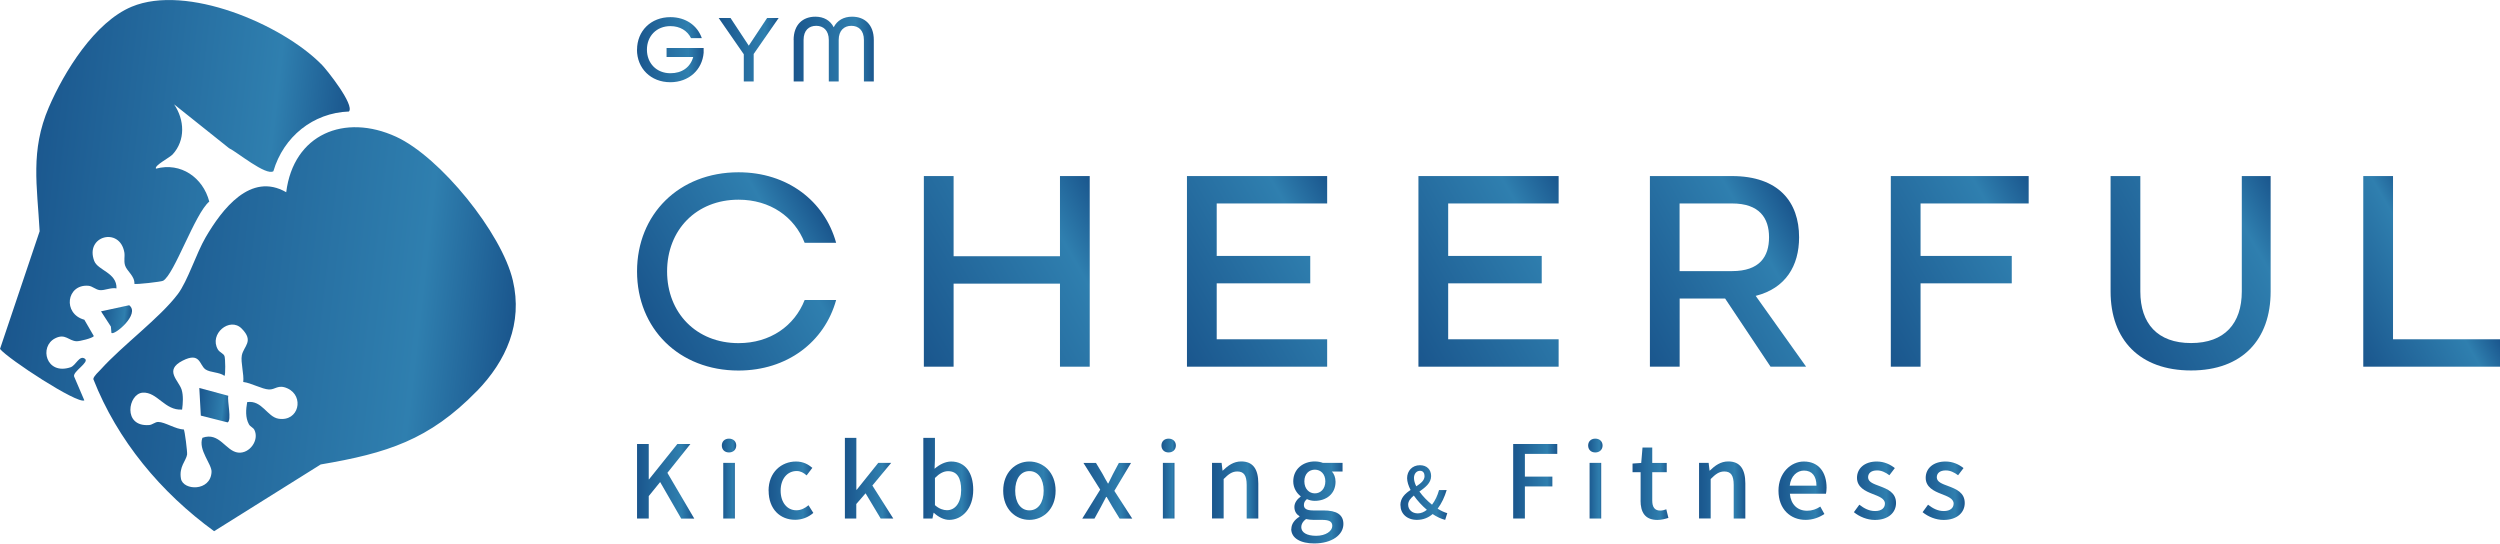 <?xml version="1.0" encoding="UTF-8"?>
<svg id="_レイヤー_2" data-name="レイヤー 2" xmlns="http://www.w3.org/2000/svg" xmlns:xlink="http://www.w3.org/1999/xlink" viewBox="0 0 331.14 71.99">
  <defs>
    <style>
      .cls-1 {
        fill: url(#_新規グラデーションスウォッチ_1-18);
      }

      .cls-2 {
        fill: url(#_新規グラデーションスウォッチ_1-9);
      }

      .cls-3 {
        fill: url(#_新規グラデーションスウォッチ_1-3);
      }

      .cls-4 {
        fill: url(#_新規グラデーションスウォッチ_1-26);
      }

      .cls-5 {
        fill: url(#_新規グラデーションスウォッチ_1-22);
      }

      .cls-6 {
        fill: url(#_新規グラデーションスウォッチ_1-5);
      }

      .cls-7 {
        fill: url(#_新規グラデーションスウォッチ_1-11);
      }

      .cls-8 {
        fill: url(#_新規グラデーションスウォッチ_1-4);
      }

      .cls-9 {
        fill: url(#_新規グラデーションスウォッチ_1-23);
      }

      .cls-10 {
        fill: url(#_新規グラデーションスウォッチ_1-25);
      }

      .cls-11 {
        fill: url(#_新規グラデーションスウォッチ_1-29);
      }

      .cls-12 {
        fill: url(#_新規グラデーションスウォッチ_1-19);
      }

      .cls-13 {
        fill: url(#_新規グラデーションスウォッチ_1-21);
      }

      .cls-14 {
        fill: url(#_新規グラデーションスウォッチ_1-32);
      }

      .cls-15 {
        fill: url(#_新規グラデーションスウォッチ_1-8);
      }

      .cls-16 {
        fill: url(#_新規グラデーションスウォッチ_1);
      }

      .cls-17 {
        fill: url(#_新規グラデーションスウォッチ_1-20);
      }

      .cls-18 {
        fill: url(#_新規グラデーションスウォッチ_1-2);
      }

      .cls-19 {
        fill: url(#_新規グラデーションスウォッチ_1-10);
      }

      .cls-20 {
        fill: url(#_新規グラデーションスウォッチ_1-13);
      }

      .cls-21 {
        fill: url(#_新規グラデーションスウォッチ_1-15);
      }

      .cls-22 {
        fill: url(#_新規グラデーションスウォッチ_1-12);
      }

      .cls-23 {
        fill: url(#_新規グラデーションスウォッチ_1-14);
      }

      .cls-24 {
        fill: url(#_新規グラデーションスウォッチ_1-7);
      }

      .cls-25 {
        fill: url(#_新規グラデーションスウォッチ_1-27);
      }

      .cls-26 {
        fill: url(#_新規グラデーションスウォッチ_1-31);
      }

      .cls-27 {
        fill: url(#_新規グラデーションスウォッチ_1-28);
      }

      .cls-28 {
        fill: url(#_新規グラデーションスウォッチ_1-17);
      }

      .cls-29 {
        fill: url(#_新規グラデーションスウォッチ_1-24);
      }

      .cls-30 {
        fill: url(#_新規グラデーションスウォッチ_1-16);
      }

      .cls-31 {
        fill: url(#_新規グラデーションスウォッチ_1-6);
      }

      .cls-32 {
        fill: url(#_新規グラデーションスウォッチ_1-33);
      }

      .cls-33 {
        fill: url(#_新規グラデーションスウォッチ_1-30);
      }
    </style>
    <linearGradient id="_新規グラデーションスウォッチ_1" data-name="新規グラデーションスウォッチ 1" x1="86.1" y1="42.7" x2="109.51" y2="29.19" gradientUnits="userSpaceOnUse">
      <stop offset="0" stop-color="#1a568d"/>
      <stop offset=".77" stop-color="#2f7faf"/>
      <stop offset="1" stop-color="#1a568d"/>
    </linearGradient>
    <linearGradient id="_新規グラデーションスウォッチ_1-2" data-name="新規グラデーションスウォッチ 1" x1="119.64" y1="43.86" x2="147.06" y2="28.03" xlink:href="#_新規グラデーションスウォッチ_1"/>
    <linearGradient id="_新規グラデーションスウォッチ_1-3" data-name="新規グラデーションスウォッチ 1" x1="154.08" y1="43.12" x2="178.94" y2="28.77" xlink:href="#_新規グラデーションスウォッチ_1"/>
    <linearGradient id="_新規グラデーションスウォッチ_1-4" data-name="新規グラデーションスウォッチ 1" x1="184.73" y1="43.12" x2="209.59" y2="28.77" xlink:href="#_新規グラデーションスウォッチ_1"/>
    <linearGradient id="_新規グラデーションスウォッチ_1-5" data-name="新規グラデーションスウォッチ 1" x1="215.65" y1="43.58" x2="239.01" y2="30.09" xlink:href="#_新規グラデーションスウォッチ_1"/>
    <linearGradient id="_新規グラデーションスウォッチ_1-6" data-name="新規グラデーションスウォッチ 1" x1="245.48" y1="39.96" x2="270.11" y2="25.74" xlink:href="#_新規グラデーションスウォッチ_1"/>
    <linearGradient id="_新規グラデーションスウォッチ_1-7" data-name="新規グラデーションスウォッチ 1" x1="278.81" y1="40.72" x2="302.81" y2="26.87" xlink:href="#_新規グラデーションスウォッチ_1"/>
    <linearGradient id="_新規グラデーションスウォッチ_1-8" data-name="新規グラデーションスウォッチ 1" x1="309.83" y1="43.02" x2="324.98" y2="34.28" xlink:href="#_新規グラデーションスウォッチ_1"/>
    <linearGradient id="_新規グラデーションスウォッチ_1-9" data-name="新規グラデーションスウォッチ 1" x1="84.38" y1="63.74" x2="91.96" y2="63.74" xlink:href="#_新規グラデーションスウォッチ_1"/>
    <linearGradient id="_新規グラデーションスウォッチ_1-10" data-name="新規グラデーションスウォッチ 1" x1="95.61" y1="63.39" x2="97.53" y2="63.39" xlink:href="#_新規グラデーションスウォッチ_1"/>
    <linearGradient id="_新規グラデーションスウォッチ_1-11" data-name="新規グラデーションスウォッチ 1" x1="101.8" y1="64.99" x2="107.72" y2="64.99" xlink:href="#_新規グラデーションスウォッチ_1"/>
    <linearGradient id="_新規グラデーションスウォッチ_1-12" data-name="新規グラデーションスウォッチ 1" x1="111.92" y1="63.34" x2="118.34" y2="63.34" xlink:href="#_新規グラデーションスウォッチ_1"/>
    <linearGradient id="_新規グラデーションスウォッチ_1-13" data-name="新規グラデーションスウォッチ 1" x1="122.3" y1="63.43" x2="128.91" y2="63.43" xlink:href="#_新規グラデーションスウォッチ_1"/>
    <linearGradient id="_新規グラデーションスウォッチ_1-14" data-name="新規グラデーションスウォッチ 1" x1="132.88" y1="64.99" x2="139.82" y2="64.99" xlink:href="#_新規グラデーションスウォッチ_1"/>
    <linearGradient id="_新規グラデーションスウォッチ_1-15" data-name="新規グラデーションスウォッチ 1" x1="143.34" y1="65" x2="149.97" y2="65" xlink:href="#_新規グラデーションスウォッチ_1"/>
    <linearGradient id="_新規グラデーションスウォッチ_1-16" data-name="新規グラデーションスウォッチ 1" x1="153.84" y1="63.39" x2="155.76" y2="63.39" xlink:href="#_新規グラデーションスウォッチ_1"/>
    <linearGradient id="_新規グラデーションスウォッチ_1-17" data-name="新規グラデーションスウォッチ 1" x1="160.55" y1="64.9" x2="166.67" y2="64.9" xlink:href="#_新規グラデーションスウォッチ_1"/>
    <linearGradient id="_新規グラデーションスウォッチ_1-18" data-name="新規グラデーションスウォッチ 1" x1="171.05" y1="66.56" x2="177.96" y2="66.56" xlink:href="#_新規グラデーションスウォッチ_1"/>
    <linearGradient id="_新規グラデーションスウォッチ_1-19" data-name="新規グラデーションスウォッチ 1" x1="185.49" y1="65.24" x2="191.69" y2="65.24" xlink:href="#_新規グラデーションスウォッチ_1"/>
    <linearGradient id="_新規グラデーションスウォッチ_1-20" data-name="新規グラデーションスウォッチ 1" x1="200.43" y1="63.74" x2="206.27" y2="63.74" xlink:href="#_新規グラデーションスウォッチ_1"/>
    <linearGradient id="_新規グラデーションスウォッチ_1-21" data-name="新規グラデーションスウォッチ 1" x1="210.36" y1="63.39" x2="212.28" y2="63.39" xlink:href="#_新規グラデーションスウォッチ_1"/>
    <linearGradient id="_新規グラデーションスウォッチ_1-22" data-name="新規グラデーションスウォッチ 1" x1="216.24" y1="64.06" x2="221" y2="64.06" xlink:href="#_新規グラデーションスウォッチ_1"/>
    <linearGradient id="_新規グラデーションスウォッチ_1-23" data-name="新規グラデーションスウォッチ 1" x1="225.06" y1="64.9" x2="231.18" y2="64.9" xlink:href="#_新規グラデーションスウォッチ_1"/>
    <linearGradient id="_新規グラデーションスウォッチ_1-24" data-name="新規グラデーションスウォッチ 1" x1="235.57" y1="64.99" x2="241.94" y2="64.99" xlink:href="#_新規グラデーションスウォッチ_1"/>
    <linearGradient id="_新規グラデーションスウォッチ_1-25" data-name="新規グラデーションスウォッチ 1" x1="245.56" y1="64.99" x2="251.13" y2="64.99" xlink:href="#_新規グラデーションスウォッチ_1"/>
    <linearGradient id="_新規グラデーションスウォッチ_1-26" data-name="新規グラデーションスウォッチ 1" x1="254.66" y1="64.99" x2="260.24" y2="64.99" xlink:href="#_新規グラデーションスウォッチ_1"/>
    <linearGradient id="_新規グラデーションスウォッチ_1-27" data-name="新規グラデーションスウォッチ 1" x1="-4.62" y1="9.23" x2="49.95" y2="9.23" gradientTransform="translate(19.07 32.14) rotate(6.54)" xlink:href="#_新規グラデーションスウォッチ_1"/>
    <linearGradient id="_新規グラデーションスウォッチ_1-28" data-name="新規グラデーションスウォッチ 1" x1="-17.34" y1="-5.35" x2="25.06" y2="-5.35" gradientTransform="translate(19.07 32.14) rotate(6.54)" xlink:href="#_新規グラデーションスウォッチ_1"/>
    <linearGradient id="_新規グラデーションスウォッチ_1-29" data-name="新規グラデーションスウォッチ 1" x1="-4.62" y1="10.43" x2="-.53" y2="10.43" gradientTransform="translate(19.07 32.14) rotate(6.54)" xlink:href="#_新規グラデーションスウォッチ_1"/>
    <linearGradient id="_新規グラデーションスウォッチ_1-30" data-name="新規グラデーションスウォッチ 1" x1="9.48" y1="20.35" x2="13.88" y2="20.35" gradientTransform="translate(19.07 32.14) rotate(6.54)" xlink:href="#_新規グラデーションスウォッチ_1"/>
    <linearGradient id="_新規グラデーションスウォッチ_1-31" data-name="新規グラデーションスウォッチ 1" x1="95.19" y1="6.59" x2="103.14" y2="6.59" xlink:href="#_新規グラデーションスウォッチ_1"/>
    <linearGradient id="_新規グラデーションスウォッチ_1-32" data-name="新規グラデーションスウォッチ 1" x1="105.12" y1="6.5" x2="115.75" y2="6.5" xlink:href="#_新規グラデーションスウォッチ_1"/>
    <linearGradient id="_新規グラデーションスウォッチ_1-33" data-name="新規グラデーションスウォッチ 1" x1="84.38" y1="6.59" x2="93.2" y2="6.59" xlink:href="#_新規グラデーションスウォッチ_1"/>
  </defs>
  <g id="_レイヤー_1-2" data-name="レイヤー 1">
    <g>
      <path class="cls-16" d="M84.38,35.95c0-7.57,5.56-13.13,13.44-13.13,6.45,0,11.39,3.78,12.93,9.34h-4.17c-1.35-3.44-4.56-5.71-8.76-5.71-5.6,0-9.46,4.02-9.46,9.5s3.86,9.5,9.46,9.5c4.21,0,7.41-2.28,8.76-5.71h4.17c-1.54,5.56-6.49,9.34-12.93,9.34-7.88,0-13.44-5.56-13.44-13.13Z"/>
      <path class="cls-18" d="M122.37,23.32h3.94v10.62h14.09v-10.62h3.94v25.25h-3.94v-11h-14.09v11h-3.94v-25.25Z"/>
      <path class="cls-3" d="M157.22,23.32h18.57v3.63h-14.63v6.95h12.39v3.63h-12.39v7.41h14.63v3.63h-18.57v-25.25Z"/>
      <path class="cls-8" d="M187.88,23.32h18.57v3.63h-14.63v6.95h12.39v3.63h-12.39v7.41h14.63v3.63h-18.57v-25.25Z"/>
      <path class="cls-6" d="M218.53,23.32h10.85c6.22,0,8.92,3.44,8.92,8.11,0,3.78-1.78,6.76-5.75,7.76l6.68,9.38h-4.71l-6.02-9.03h-6.02v9.03h-3.94v-25.25ZM229.42,35.91c3.67,0,4.9-1.93,4.9-4.48s-1.27-4.48-4.9-4.48h-6.95v8.96h6.95Z"/>
      <path class="cls-31" d="M250.45,23.32h18.26v3.63h-14.32v6.95h12.08v3.63h-12.08v11.04h-3.94v-25.25Z"/>
      <path class="cls-24" d="M279.56,38.61v-15.29h3.94v15.29c0,4.25,2.28,6.83,6.72,6.83s6.72-2.59,6.72-6.83v-15.29h3.82v15.29c0,6.37-3.75,10.46-10.54,10.46s-10.66-4.05-10.66-10.46Z"/>
      <path class="cls-15" d="M313.03,23.32h3.94v21.62h14.17v3.63h-18.11v-25.25Z"/>
    </g>
    <g>
      <path class="cls-2" d="M84.38,58.81h1.55v4.68h.04l3.75-4.68h1.73l-3.05,3.82,3.56,6.06h-1.73l-2.79-4.84-1.51,1.86v2.97h-1.55v-9.87Z"/>
      <path class="cls-19" d="M95.61,59.01c0-.55.39-.91.95-.91s.96.36.96.91-.4.92-.96.92-.95-.36-.95-.92ZM95.8,61.31h1.54v7.37h-1.54v-7.37Z"/>
      <path class="cls-7" d="M101.8,65c0-2.45,1.7-3.87,3.64-3.87.94,0,1.62.38,2.16.84l-.76,1c-.4-.36-.82-.58-1.31-.58-1.25,0-2.13,1.04-2.13,2.6s.86,2.6,2.08,2.6c.62,0,1.17-.29,1.61-.67l.64,1.02c-.68.6-1.55.91-2.4.91-2,0-3.52-1.41-3.52-3.86Z"/>
      <path class="cls-22" d="M111.92,58h1.51v6.87h.05l2.85-3.56h1.71l-2.49,3,2.77,4.37h-1.67l-2-3.34-1.23,1.42v1.92h-1.51v-10.68Z"/>
      <path class="cls-20" d="M123.7,67.92h-.04l-.15.76h-1.21v-10.68h1.54v2.83l-.05,1.26c.63-.55,1.42-.96,2.2-.96,1.86,0,2.92,1.49,2.92,3.75,0,2.53-1.51,3.98-3.18,3.98-.67,0-1.41-.35-2.04-.94ZM127.31,64.9c0-1.54-.5-2.49-1.73-2.49-.58,0-1.14.29-1.74.9v3.6c.56.5,1.14.67,1.59.67,1.07,0,1.88-.95,1.88-2.68Z"/>
      <path class="cls-23" d="M132.88,65c0-2.45,1.65-3.87,3.47-3.87s3.47,1.42,3.47,3.87-1.65,3.86-3.47,3.86-3.47-1.41-3.47-3.86ZM138.24,65c0-1.55-.72-2.6-1.89-2.6s-1.88,1.04-1.88,2.6.72,2.6,1.88,2.6,1.89-1.03,1.89-2.6Z"/>
      <path class="cls-21" d="M145.72,64.84l-2.21-3.52h1.66l.88,1.47c.21.42.46.83.7,1.25h.05c.2-.42.42-.83.62-1.25l.78-1.47h1.61l-2.21,3.7,2.37,3.67h-1.67l-.96-1.57c-.24-.43-.5-.88-.76-1.3h-.07c-.23.42-.46.86-.68,1.3l-.86,1.57h-1.62l2.38-3.84Z"/>
      <path class="cls-30" d="M153.84,59.01c0-.55.39-.91.95-.91s.96.36.96.91-.4.92-.96.92-.95-.36-.95-.92ZM154.03,61.31h1.54v7.37h-1.54v-7.37Z"/>
      <path class="cls-28" d="M160.55,61.31h1.26l.12,1.02h.04c.68-.66,1.43-1.21,2.44-1.21,1.57,0,2.26,1.04,2.26,2.92v4.64h-1.54v-4.45c0-1.27-.38-1.78-1.25-1.78-.68,0-1.15.35-1.8,1v5.22h-1.54v-7.37Z"/>
      <path class="cls-1" d="M171.05,70.05c0-.62.39-1.19,1.07-1.61v-.07c-.38-.23-.67-.62-.67-1.22s.42-1.07.83-1.37v-.05c-.51-.39-.98-1.08-.98-1.97,0-1.66,1.33-2.64,2.85-2.64.42,0,.79.08,1.07.19h2.61v1.15h-1.41c.28.29.48.79.48,1.35,0,1.61-1.22,2.53-2.76,2.53-.33,0-.71-.08-1.03-.23-.24.21-.4.42-.4.78,0,.44.29.72,1.23.72h1.35c1.74,0,2.65.54,2.65,1.8,0,1.42-1.5,2.57-3.86,2.57-1.77,0-3.05-.66-3.05-1.94ZM176.47,69.66c0-.62-.48-.8-1.38-.8h-1.11c-.35,0-.68-.04-.99-.11-.44.32-.63.7-.63,1.07,0,.72.75,1.15,1.97,1.15,1.29,0,2.14-.63,2.14-1.31ZM175.55,63.76c0-.98-.62-1.55-1.39-1.55s-1.39.56-1.39,1.55.63,1.59,1.39,1.59,1.39-.6,1.39-1.59Z"/>
      <path class="cls-12" d="M185.49,66.91c0-.96.64-1.54,1.35-2.01-.28-.55-.46-1.09-.46-1.57,0-.95.67-1.71,1.7-1.71.93,0,1.48.59,1.48,1.44,0,.92-.78,1.5-1.55,2.05.45.63,1.05,1.24,1.67,1.74.41-.53.72-1.19.93-1.94h1.01c-.27.9-.65,1.74-1.2,2.47.46.28.9.49,1.28.59l-.28.89c-.51-.12-1.09-.39-1.66-.77-.55.47-1.23.77-2.08.77-1.34,0-2.18-.84-2.18-1.94ZM187.8,68c.43,0,.83-.18,1.2-.47-.65-.55-1.25-1.21-1.73-1.89-.43.36-.75.73-.75,1.2,0,.69.55,1.16,1.27,1.16ZM187.6,64.41c.6-.39,1.09-.78,1.09-1.35,0-.38-.18-.7-.6-.7-.47,0-.8.4-.8.95,0,.34.11.71.3,1.1Z"/>
      <path class="cls-17" d="M200.43,58.81h5.84v1.31h-4.29v3.01h3.64v1.3h-3.64v4.25h-1.55v-9.87Z"/>
      <path class="cls-13" d="M210.36,59.01c0-.55.39-.91.95-.91s.96.36.96.91-.4.92-.96.92-.95-.36-.95-.92ZM210.55,61.31h1.54v7.37h-1.54v-7.37Z"/>
      <path class="cls-5" d="M217.31,66.27v-3.72h-1.07v-1.15l1.15-.08.17-2.04h1.29v2.04h1.92v1.23h-1.92v3.74c0,.88.31,1.34,1.07,1.34.25,0,.58-.08.79-.17l.28,1.14c-.42.13-.91.27-1.45.27-1.66,0-2.24-1.03-2.24-2.58Z"/>
      <path class="cls-9" d="M225.06,61.31h1.26l.12,1.02h.04c.68-.66,1.43-1.21,2.44-1.21,1.57,0,2.26,1.04,2.26,2.92v4.64h-1.54v-4.45c0-1.27-.38-1.78-1.25-1.78-.68,0-1.15.35-1.8,1v5.22h-1.54v-7.37Z"/>
      <path class="cls-29" d="M235.57,65c0-2.38,1.65-3.87,3.36-3.87,1.96,0,3.01,1.41,3.01,3.48,0,.31-.04.6-.08.79h-4.78c.12,1.41,1,2.25,2.28,2.25.66,0,1.22-.2,1.75-.55l.54.98c-.68.46-1.53.78-2.49.78-2,0-3.59-1.42-3.59-3.86ZM240.6,64.33c0-1.26-.58-2-1.65-2-.92,0-1.74.71-1.89,2h3.54Z"/>
      <path class="cls-10" d="M245.56,67.84l.72-.99c.66.51,1.3.84,2.09.84.88,0,1.3-.43,1.3-.99,0-.67-.83-.96-1.62-1.27-.99-.38-2.08-.9-2.08-2.14s.99-2.16,2.63-2.16c.98,0,1.79.4,2.38.87l-.72.95c-.51-.38-1.03-.64-1.63-.64-.82,0-1.19.4-1.19.91,0,.63.72.87,1.53,1.17,1.03.39,2.17.84,2.17,2.24,0,1.23-.98,2.24-2.8,2.24-1.02,0-2.05-.43-2.77-1.02Z"/>
      <path class="cls-4" d="M254.66,67.84l.72-.99c.66.51,1.3.84,2.09.84.88,0,1.3-.43,1.3-.99,0-.67-.83-.96-1.62-1.27-.99-.38-2.08-.9-2.08-2.14s.99-2.16,2.63-2.16c.98,0,1.79.4,2.38.87l-.72.95c-.51-.38-1.03-.64-1.63-.64-.82,0-1.19.4-1.19.91,0,.63.72.87,1.53,1.17,1.03.39,2.17.84,2.17,2.24,0,1.23-.98,2.24-2.8,2.24-1.02,0-2.05-.43-2.77-1.02Z"/>
    </g>
    <g>
      <path class="cls-25" d="M63.15,51.81c-6.3,6.47-11.91,8.22-20.67,9.71l-14.12,8.84c-7.03-5.11-12.81-12.02-16-20.15.04-.39.71-.97,1.01-1.3,2.85-3.16,7.78-6.78,10.18-9.95,1.32-1.75,2.43-5.37,3.69-7.53,2.15-3.68,5.94-8.7,10.67-5.97.97-7.71,7.74-10.47,14.55-7.35,5.86,2.69,14,12.76,15.47,19.04,1.33,5.66-.86,10.64-4.78,14.67ZM32.22,50.6c.12-1.01-.36-2.63-.19-3.52.24-1.25,1.66-1.87-.02-3.56-1.57-1.59-4.35.72-3.15,2.77.24.41.75.51.88.89.11.33.14,2.45,0,2.61-.69-.52-1.87-.42-2.52-.86-.83-.57-.67-2.36-3.03-1.16-2.5,1.27-.52,2.61-.13,3.85.24.78.17,1.82.06,2.63-2.3.16-3.29-2.37-5.22-2.24s-2.7,4.55.85,4.29c.44-.03.8-.42,1.21-.41.88,0,2.34.99,3.38.99.13.11.49,3.01.44,3.33-.13.83-1.1,1.62-.81,3.2s3.93,1.72,4.05-.9c.05-1.04-1.8-2.91-1.21-4.52,2.26-.83,3.08,1.78,4.74,1.96,1.51.16,2.81-1.64,2.15-3-.15-.32-.57-.44-.73-.75-.49-.9-.4-1.97-.23-2.94,1.98-.29,2.65,1.96,4.15,2.2,2.71.43,3.45-3,1.18-4.02-1.25-.56-1.6.19-2.45.15-.91-.04-2.38-.88-3.38-.99Z"/>
      <path class="cls-27" d="M42.57,8.51c.73.74,4.43,5.4,3.65,6.26-4.76.17-8.67,3.35-10.01,7.91-.97.65-4.83-2.56-5.87-3.05l-7.28-5.81c1.39,2.04,1.53,4.76-.2,6.64-.4.43-2.46,1.47-2.2,1.88,3.29-.89,6.23,1.18,7.06,4.36-1.9,1.57-4.64,9.68-6.12,10.49-.23.13-3.66.53-3.8.4.07-1.03-1.02-1.69-1.24-2.45-.18-.62,0-1.17-.09-1.71-.6-3.42-5.25-2.19-3.99,1.13.48,1.27,3.02,1.55,2.95,3.64-.7-.15-1.57.29-2.2.23-.58-.06-.98-.54-1.54-.58-2.89-.22-3.42,3.71-.52,4.5l1.26,2.17c-.2.29-1.89.69-2.27.68-1.06-.03-1.49-1.08-2.85-.39-2.17,1.09-1.21,4.92,2.03,3.84.72-.24,1.16-1.65,1.9-1.14.67.46-1.66,1.72-1.42,2.37l1.35,3.15c-.9.53-10.08-5.47-11.17-6.81l5.25-15.59c-.33-6.02-1.25-10.66,1.21-16.4C8.5,9.5,12.54,2.94,17.44.89c7.27-3.04,19.83,2.29,25.12,7.62Z"/>
      <path class="cls-11" d="M17.11,40.43c1.52,1.16-2.01,4.08-2.35,3.66l-.07-.83-1.31-2.02,3.73-.81Z"/>
      <path class="cls-33" d="M30.24,52.43c-.16.67.48,3.25-.09,3.52l-3.55-.9-.2-3.66,3.83,1.03Z"/>
    </g>
    <g>
      <path class="cls-26" d="M98.52,7.19l-3.33-4.81h1.57l2.42,3.67,2.43-3.67h1.53l-3.31,4.77v3.64h-1.31v-3.6Z"/>
      <path class="cls-14" d="M105.12,5.3c0-2.08,1.26-3.09,2.88-3.09,1.11,0,1.97.49,2.43,1.4.46-.91,1.33-1.4,2.43-1.4,1.62,0,2.88,1,2.88,3.09v5.49h-1.31v-5.49c0-1.29-.72-1.88-1.67-1.88s-1.67.62-1.67,1.88v5.49h-1.31v-5.49c0-1.26-.71-1.88-1.67-1.88s-1.67.59-1.67,1.88v5.49h-1.31v-5.49Z"/>
      <path class="cls-32" d="M84.38,6.59c0-2.49,1.83-4.32,4.42-4.32,2.02,0,3.57,1.1,4.16,2.78h-1.43c-.48-.98-1.46-1.59-2.73-1.59-1.84,0-3.11,1.32-3.11,3.12s1.27,3.12,3.11,3.12c1.51,0,2.63-.76,3.02-2.15h-3.53v-1.19h4.91v.63c-.19,2.27-1.97,3.9-4.41,3.9-2.59,0-4.42-1.83-4.42-4.32Z"/>
    </g>
  </g>
</svg>